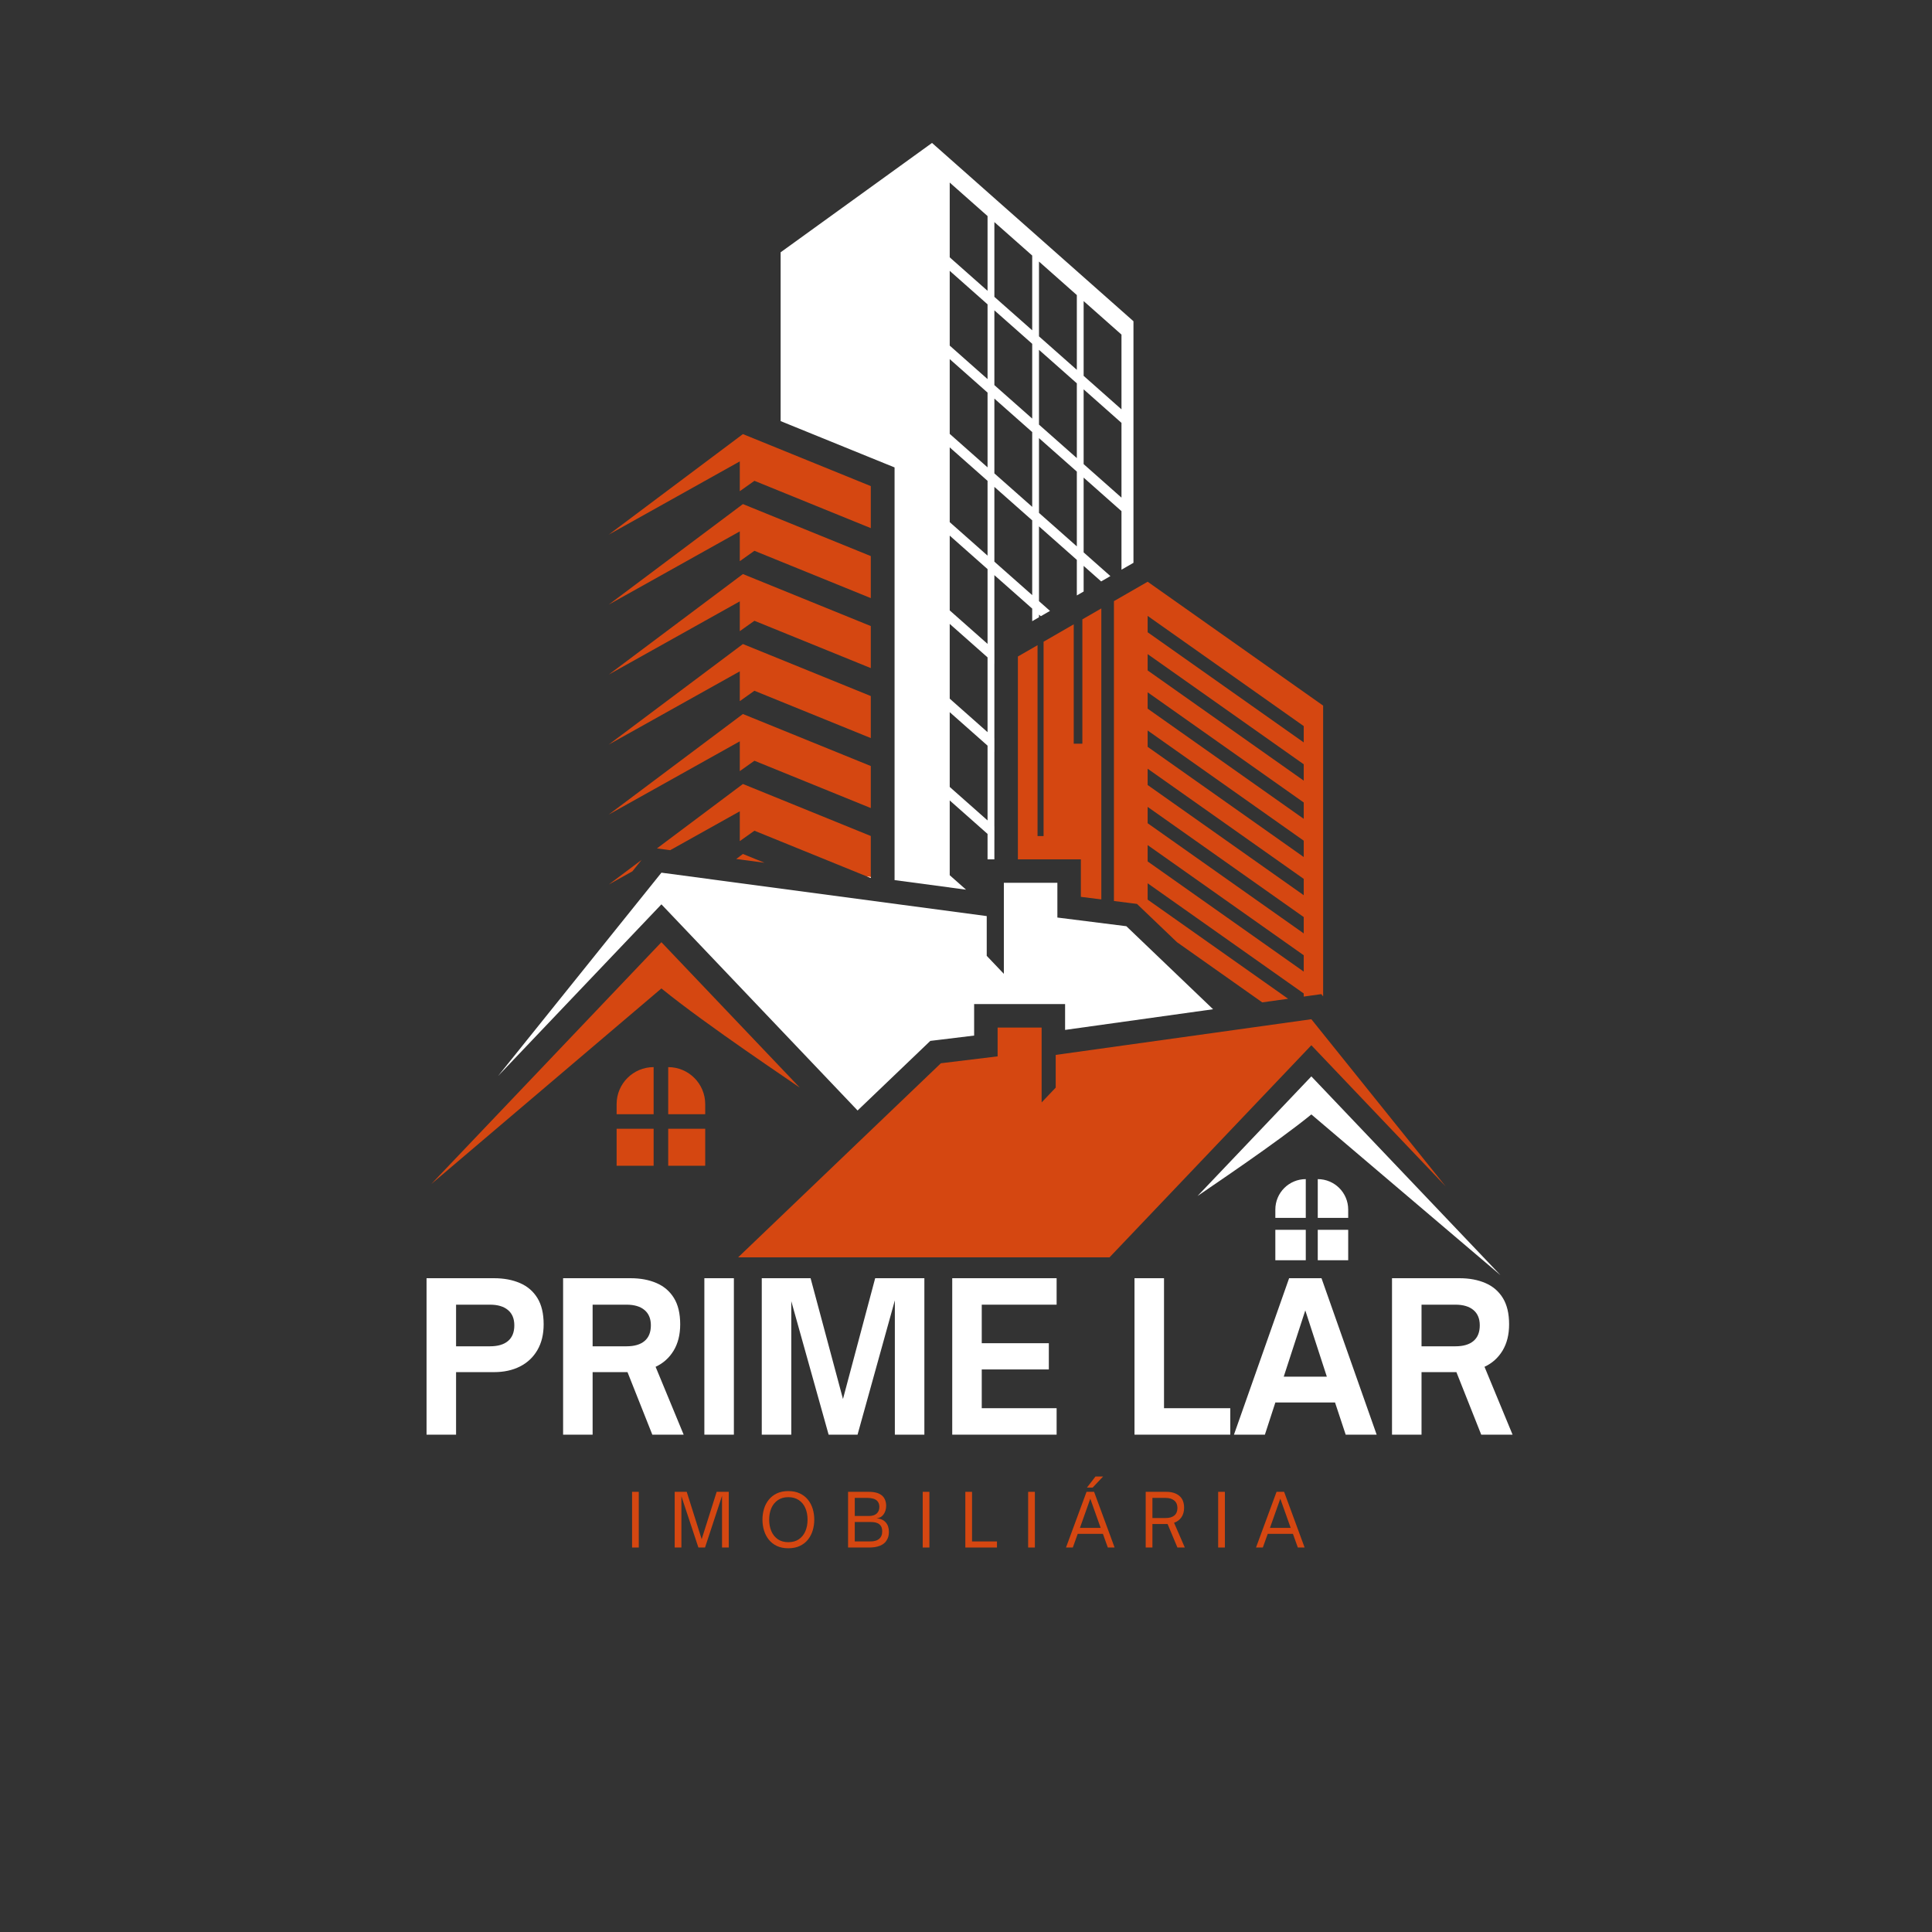 <svg xmlns="http://www.w3.org/2000/svg" xmlns:xlink="http://www.w3.org/1999/xlink" width="1080" viewBox="0 0 810 810" height="1080" preserveAspectRatio="xMidYMid meet"><rect x="0" y="0" width="810" height="810" fill="#333333" stroke="none"/><defs><g></g><clipPath id="b269c408e1"><path d="M 327 59.754 L 476 59.754 L 476 373 L 327 373 Z M 327 59.754 " clip-rule="nonzero"></path></clipPath><clipPath id="13cec46fb8"><path d="M 180.832 395 L 336 395 L 336 497 L 180.832 497 Z M 180.832 395 " clip-rule="nonzero"></path></clipPath><clipPath id="fd94418872"><path d="M 502 451 L 629.332 451 L 629.332 534.504 L 502 534.504 Z M 502 451 " clip-rule="nonzero"></path></clipPath></defs><path fill="#d54711" d="M 546.59 311.262 L 481.156 265.074 L 481.156 258.223 L 546.59 304.414 Z M 546.59 327.277 L 481.156 281.082 L 481.156 274.242 L 546.59 320.43 Z M 546.59 343.293 L 481.156 297.105 L 481.156 290.254 L 546.59 336.441 Z M 546.59 359.309 L 481.156 313.113 L 481.156 306.262 L 546.59 352.453 Z M 546.59 375.316 L 481.156 329.125 L 481.156 322.285 L 546.59 368.473 Z M 546.59 391.332 L 481.156 345.145 L 481.156 338.293 L 546.59 384.48 Z M 546.59 407.348 L 481.156 361.156 L 481.156 354.309 L 546.59 400.496 Z M 481.156 243.895 L 467.027 252.027 L 467.027 377.75 L 473.453 378.559 L 476.68 378.969 L 479.031 381.219 L 493.434 395 L 529.203 420.25 L 540.047 418.738 L 481.156 377.168 L 481.156 370.324 L 546.59 416.512 L 546.59 417.82 L 548.43 417.566 L 553.965 416.793 L 554.727 417.742 L 554.727 295.832 Z M 453.789 259.664 L 453.789 311.789 L 450.168 311.789 L 450.168 261.75 L 437.523 269.043 L 437.523 350.535 L 434.996 350.535 L 434.996 270.496 L 426.754 275.246 L 426.754 360.285 L 453.156 360.285 L 453.156 376.004 L 461.738 377.082 L 461.738 255.082 L 453.789 259.664 " fill-opacity="1" fill-rule="nonzero"></path><path fill="#ffffff" d="M 419.516 459.828 L 420.227 460.457 L 420.227 466.113 L 419.516 465.488 L 416.91 463.18 L 416.91 457.523 L 419.516 459.828 " fill-opacity="1" fill-rule="nonzero"></path><g clip-path="url(#b269c408e1)"><path fill="#ffffff" d="M 470.184 171.625 L 454.32 157.578 L 454.32 126.23 L 470.184 140.277 Z M 470.184 208.633 L 454.32 194.586 L 454.32 163.234 L 470.184 177.289 Z M 451.469 155.055 L 441.16 145.93 L 435.598 141.012 L 435.598 109.656 L 441.16 114.578 L 451.469 123.707 Z M 451.469 192.059 L 441.16 182.941 L 435.598 178.02 L 435.598 146.668 L 441.16 151.586 L 451.469 160.711 Z M 451.469 229.07 L 441.16 219.945 L 435.598 215.031 L 435.598 183.68 L 441.16 188.602 L 451.469 197.719 Z M 432.758 138.484 L 430.344 136.344 L 419.516 126.777 L 416.895 124.453 L 416.895 93.109 L 419.516 95.43 L 430.344 105 L 432.758 107.141 Z M 432.758 175.496 L 430.344 173.355 L 419.516 163.781 L 416.895 161.457 L 416.895 130.109 L 419.516 132.43 L 430.344 142.008 L 432.758 144.141 Z M 432.758 212.504 L 430.344 210.363 L 419.516 200.789 L 416.895 198.469 L 416.895 167.113 L 419.516 169.438 L 430.344 179.016 L 432.758 181.152 Z M 432.758 249.512 L 430.344 247.375 L 419.516 237.801 L 416.895 235.48 L 416.895 204.125 L 419.516 206.449 L 430.344 216.027 L 432.758 218.16 Z M 414.035 121.926 L 408.688 117.195 L 399.242 108.832 L 398.176 107.887 L 398.176 76.535 L 399.242 77.492 L 408.688 85.848 L 414.035 90.582 Z M 414.035 158.934 L 408.688 154.207 L 399.242 145.84 L 398.176 144.895 L 398.176 113.543 L 399.242 114.496 L 408.688 122.855 L 414.035 127.594 Z M 414.035 195.941 L 408.688 191.211 L 399.242 182.848 L 398.176 181.902 L 398.176 150.551 L 399.242 151.504 L 408.688 159.863 L 414.035 164.598 Z M 414.035 232.953 L 408.688 228.211 L 399.242 219.855 L 398.176 218.906 L 398.176 187.559 L 399.242 188.512 L 408.688 196.867 L 414.035 201.598 Z M 414.035 269.953 L 408.688 265.219 L 399.242 256.859 L 398.176 255.914 L 398.176 224.559 L 399.242 225.508 L 408.688 233.871 L 414.035 238.605 Z M 414.035 306.961 L 408.688 302.223 L 399.242 293.867 L 398.176 292.914 L 398.176 261.57 L 399.242 262.516 L 408.688 270.875 L 414.035 275.609 Z M 414.035 343.969 L 408.688 339.23 L 399.242 330.875 L 398.176 329.918 L 398.176 298.578 L 399.242 299.527 L 408.688 307.883 L 414.035 312.617 Z M 470.512 130.52 L 451.316 113.527 L 440.492 103.945 L 429.676 94.367 L 418.844 84.793 L 408.027 75.211 L 398.578 66.852 L 390.754 59.926 L 327.281 105.781 L 327.281 176.547 L 370.984 194.32 L 375.051 195.969 L 375.051 368.992 L 405.016 372.992 L 399.242 367.883 L 398.176 366.93 L 398.176 335.586 L 399.242 336.531 L 408.688 344.891 L 414.035 349.629 L 414.035 360.285 L 416.895 360.285 L 416.895 352.152 L 416.91 352.168 L 416.91 346.504 L 416.895 346.492 L 416.895 315.145 L 416.91 315.16 L 416.91 309.5 L 416.895 309.484 L 416.895 278.133 L 416.91 278.148 L 416.91 272.492 L 416.895 272.477 L 416.895 241.129 L 419.516 243.449 L 430.344 253.02 L 432.758 255.16 L 432.758 260.43 L 435.598 258.789 L 435.598 257.688 L 436.355 258.355 L 440.219 256.125 L 435.598 252.035 L 435.598 220.684 L 441.16 225.605 L 451.469 234.727 L 451.469 249.641 L 454.32 247.996 L 454.32 237.25 L 461.668 243.762 L 462.113 243.504 L 465.539 241.527 L 454.32 231.594 L 454.32 200.242 L 470.184 214.297 L 470.184 238.855 L 475.211 235.961 L 475.211 134.684 L 470.512 130.52 " fill-opacity="1" fill-rule="nonzero"></path></g><path fill="#d54711" d="M 255.23 224.137 L 310.16 193.441 L 310.16 205.934 L 316.293 201.582 L 365.086 221.422 L 365.086 203.801 L 311.469 181.996 L 255.23 224.137 " fill-opacity="1" fill-rule="nonzero"></path><path fill="#d54711" d="M 255.23 253.48 L 310.16 222.781 L 310.16 235.273 L 316.293 230.922 L 365.086 250.762 L 365.086 233.141 L 311.469 211.336 L 255.23 253.48 " fill-opacity="1" fill-rule="nonzero"></path><path fill="#d54711" d="M 255.23 282.816 L 310.16 252.121 L 310.16 264.613 L 316.293 260.262 L 365.086 280.102 L 365.086 262.48 L 311.469 240.676 L 255.23 282.816 " fill-opacity="1" fill-rule="nonzero"></path><path fill="#d54711" d="M 255.23 312.156 L 310.16 281.461 L 310.16 293.953 L 316.293 289.602 L 365.086 309.441 L 365.086 291.82 L 311.469 270.016 L 255.23 312.156 " fill-opacity="1" fill-rule="nonzero"></path><path fill="#d54711" d="M 255.23 341.496 L 310.16 310.801 L 310.16 323.293 L 316.293 318.941 L 365.086 338.781 L 365.086 321.16 L 311.469 299.355 L 255.23 341.496 " fill-opacity="1" fill-rule="nonzero"></path><path fill="#d54711" d="M 255.23 370.836 L 268.973 360.535 L 265.156 365.289 Z M 255.23 370.836 " fill-opacity="1" fill-rule="nonzero"></path><path fill="#d54711" d="M 365.086 350.496 L 365.086 368.121 L 363.41 367.438 L 316.293 348.281 L 310.16 352.633 L 310.16 340.141 L 280.992 356.441 L 278.609 356.125 L 275.43 355.699 L 311.469 328.691 L 365.086 350.496 " fill-opacity="1" fill-rule="nonzero"></path><path fill="#d54711" d="M 320.527 361.715 L 308.66 360.133 L 311.469 358.031 Z M 320.527 361.715 " fill-opacity="1" fill-rule="nonzero"></path><g clip-path="url(#13cec46fb8)"><path fill="#d54711" d="M 335.316 455.996 C 334.305 455.152 296.027 429.711 277.301 414.406 L 180.816 496.414 L 270.141 402.543 L 277.297 395.02 L 289.449 407.793 L 335.316 455.996 " fill-opacity="1" fill-rule="nonzero"></path></g><path fill="#ffffff" d="M 446.547 420.965 L 408.41 420.965 L 408.41 434.168 L 393.289 436.008 L 390.035 436.398 L 387.668 438.664 L 359.547 465.578 L 277.301 379.148 L 208.84 451.094 L 277.305 365.875 L 413.691 384.078 L 413.691 400.742 L 420.871 408.289 L 420.871 370.125 L 443.312 370.125 L 443.312 384.684 L 472.227 388.32 L 508.59 423.129 L 446.547 431.793 L 446.547 420.965 " fill-opacity="1" fill-rule="nonzero"></path><path fill="#d54711" d="M 258.52 462.91 L 258.52 467.141 L 274.035 467.141 L 274.035 447.395 C 265.469 447.395 258.52 454.34 258.52 462.91 " fill-opacity="1" fill-rule="nonzero"></path><path fill="#d54711" d="M 280.148 447.395 L 280.148 467.141 L 295.66 467.141 L 295.66 462.91 C 295.66 454.34 288.715 447.395 280.148 447.395 " fill-opacity="1" fill-rule="nonzero"></path><path fill="#d54711" d="M 258.52 488.75 L 274.035 488.75 L 274.035 473.234 L 258.52 473.234 L 258.52 488.75 " fill-opacity="1" fill-rule="nonzero"></path><path fill="#d54711" d="M 280.148 488.75 L 295.66 488.75 L 295.66 473.234 L 280.148 473.234 L 280.148 488.75 " fill-opacity="1" fill-rule="nonzero"></path><g clip-path="url(#fd94418872)"><path fill="#ffffff" d="M 629.141 534.672 L 573.363 487.27 L 549.789 467.227 C 542.648 473.07 532.043 480.695 522.648 487.27 C 511.785 494.871 502.523 501.059 502.078 501.426 L 515.555 487.27 L 539.801 461.785 L 544.168 457.191 L 549.789 451.281 L 555.68 457.469 L 629.141 534.672 " fill-opacity="1" fill-rule="nonzero"></path></g><path fill="#d54711" d="M 606.102 497.398 L 549.789 438.227 L 537.672 450.965 L 503.129 487.27 L 465.176 527.145 L 309.465 527.145 L 366.332 472.707 L 394.473 445.773 L 418.254 442.883 L 418.254 430.809 L 436.707 430.809 L 436.707 462.195 L 442.609 455.988 L 442.609 442.277 L 517.645 431.805 L 549.789 427.312 L 606.102 497.398 " fill-opacity="1" fill-rule="nonzero"></path><path fill="#ffffff" d="M 565.238 507.113 L 565.238 510.594 L 552.477 510.594 L 552.477 494.355 C 559.523 494.355 565.238 500.066 565.238 507.113 " fill-opacity="1" fill-rule="nonzero"></path><path fill="#ffffff" d="M 547.453 494.355 L 547.453 510.594 L 534.691 510.594 L 534.691 507.113 C 534.691 500.066 540.406 494.355 547.453 494.355 " fill-opacity="1" fill-rule="nonzero"></path><path fill="#ffffff" d="M 565.238 528.363 L 552.477 528.363 L 552.477 515.605 L 565.238 515.605 L 565.238 528.363 " fill-opacity="1" fill-rule="nonzero"></path><path fill="#ffffff" d="M 547.453 528.363 L 534.691 528.363 L 534.691 515.605 L 547.453 515.605 L 547.453 528.363 " fill-opacity="1" fill-rule="nonzero"></path><path fill="#ffffff" d="M 363.41 367.438 L 365.086 368.121 L 365.086 367.664 Z M 363.41 367.438 " fill-opacity="1" fill-rule="nonzero"></path><g fill="#ffffff" fill-opacity="1"><g transform="translate(172.99, 601.491)"><g><path d="M 18.219 0 L 5.844 0 L 5.844 -65.594 L 34.125 -65.594 C 38.25 -65.594 41.875 -64.914 45 -63.562 C 48.125 -62.219 50.562 -60.129 52.312 -57.297 C 54.062 -54.461 54.938 -50.781 54.938 -46.25 C 54.938 -42.062 54.062 -38.461 52.312 -35.453 C 50.562 -32.453 48.125 -30.16 45 -28.578 C 41.875 -27.004 38.25 -26.219 34.125 -26.219 L 18.219 -26.219 Z M 18.219 -54.5 L 18.219 -37.047 L 32.406 -37.047 C 35.727 -37.047 38.266 -37.789 40.016 -39.281 C 41.766 -40.77 42.641 -42.953 42.641 -45.828 C 42.641 -48.629 41.75 -50.773 39.969 -52.266 C 38.195 -53.754 35.676 -54.5 32.406 -54.5 Z M 18.219 -54.5 "></path></g></g></g><g fill="#ffffff" fill-opacity="1"><g transform="translate(230.238, 601.491)"><g><path d="M 44.625 -28.453 L 56.391 0 L 43.25 0 L 32.844 -26.219 L 18.219 -26.219 L 18.219 0 L 5.844 0 L 5.844 -65.594 L 34.125 -65.594 C 38.25 -65.594 41.875 -64.914 45 -63.562 C 48.125 -62.219 50.562 -60.129 52.312 -57.297 C 54.062 -54.461 54.938 -50.781 54.938 -46.25 C 54.938 -41.945 54.02 -38.273 52.188 -35.234 C 50.352 -32.203 47.832 -29.941 44.625 -28.453 Z M 32.406 -54.5 L 18.219 -54.5 L 18.219 -37.047 L 32.406 -37.047 C 35.727 -37.047 38.266 -37.789 40.016 -39.281 C 41.766 -40.77 42.641 -42.953 42.641 -45.828 C 42.641 -48.629 41.75 -50.773 39.969 -52.266 C 38.195 -53.754 35.676 -54.5 32.406 -54.5 Z M 32.406 -54.5 "></path></g></g></g><g fill="#ffffff" fill-opacity="1"><g transform="translate(289.462, 601.491)"><g><path d="M 18.219 0 L 5.844 0 L 5.844 -65.594 L 18.219 -65.594 Z M 18.219 0 "></path></g></g></g><g fill="#ffffff" fill-opacity="1"><g transform="translate(313.53, 601.491)"><g><path d="M 18.219 0 L 5.844 0 L 5.844 -65.594 L 26.312 -65.594 L 39.891 -14.953 L 53.391 -65.594 L 74.016 -65.594 L 74.016 0 L 61.641 0 L 61.641 -56.312 L 46 0 L 33.875 0 L 18.219 -55.969 Z M 18.219 0 "></path></g></g></g><g fill="#ffffff" fill-opacity="1"><g transform="translate(393.384, 601.491)"><g><path d="M 49.609 0 L 5.844 0 L 5.844 -65.594 L 49.609 -65.594 L 49.609 -54.5 L 18.219 -54.5 L 18.219 -38.344 L 46.344 -38.344 L 46.344 -27.344 L 18.219 -27.344 L 18.219 -11.094 L 49.609 -11.094 Z M 49.609 0 "></path></g></g></g><g fill="#ffffff" fill-opacity="1"><g transform="translate(446.764, 601.491)"><g></g></g></g><g fill="#ffffff" fill-opacity="1"><g transform="translate(469.8, 601.491)"><g><path d="M 46 0 L 5.844 0 L 5.844 -65.594 L 18.219 -65.594 L 18.219 -11.094 L 46 -11.094 Z M 46 0 "></path></g></g></g><g fill="#ffffff" fill-opacity="1"><g transform="translate(516.733, 601.491)"><g><path d="M 13.578 0 L 0.609 0 L 23.734 -65.594 L 37.312 -65.594 L 60.438 0 L 47.453 0 L 42.984 -13.5 L 17.969 -13.5 Z M 30.516 -52.094 L 21.484 -24.328 L 39.547 -24.328 Z M 30.516 -52.094 "></path></g></g></g><g fill="#ffffff" fill-opacity="1"><g transform="translate(577.762, 601.491)"><g><path d="M 44.625 -28.453 L 56.391 0 L 43.25 0 L 32.844 -26.219 L 18.219 -26.219 L 18.219 0 L 5.844 0 L 5.844 -65.594 L 34.125 -65.594 C 38.25 -65.594 41.875 -64.914 45 -63.562 C 48.125 -62.219 50.562 -60.129 52.312 -57.297 C 54.062 -54.461 54.938 -50.781 54.938 -46.25 C 54.938 -41.945 54.02 -38.273 52.188 -35.234 C 50.352 -32.203 47.832 -29.941 44.625 -28.453 Z M 32.406 -54.5 L 18.219 -54.5 L 18.219 -37.047 L 32.406 -37.047 C 35.727 -37.047 38.266 -37.789 40.016 -39.281 C 41.766 -40.77 42.641 -42.953 42.641 -45.828 C 42.641 -48.629 41.75 -50.773 39.969 -52.266 C 38.195 -53.754 35.676 -54.5 32.406 -54.5 Z M 32.406 -54.5 "></path></g></g></g><g fill="#d54711" fill-opacity="1"><g transform="translate(262.579, 648.803)"><g><path d="M 5.234 0 L 2.422 0 L 2.422 -23.344 L 5.234 -23.344 Z M 5.234 0 "></path></g></g></g><g fill="#d54711" fill-opacity="1"><g transform="translate(280.446, 648.803)"><g><path d="M 5.234 0 L 2.422 0 L 2.422 -23.344 L 7.469 -23.344 L 13.734 -3.484 L 20.016 -23.344 L 25.094 -23.344 L 25.094 0 L 22.266 0 L 22.266 -21.656 L 15.141 0 L 12.359 0 L 5.234 -21.5 Z M 5.234 0 "></path></g></g></g><g fill="#d54711" fill-opacity="1"><g transform="translate(318.135, 648.803)"><g><path d="M 12.359 0.312 C 10.523 0.312 8.926 -0.008 7.562 -0.656 C 6.207 -1.301 5.082 -2.18 4.188 -3.297 C 3.289 -4.422 2.625 -5.703 2.188 -7.141 C 1.75 -8.578 1.531 -10.094 1.531 -11.688 C 1.531 -13.281 1.75 -14.797 2.188 -16.234 C 2.625 -17.672 3.289 -18.941 4.188 -20.047 C 5.082 -21.16 6.207 -22.039 7.562 -22.688 C 8.926 -23.332 10.523 -23.656 12.359 -23.656 C 14.211 -23.656 15.82 -23.332 17.188 -22.688 C 18.562 -22.039 19.695 -21.16 20.594 -20.047 C 21.488 -18.941 22.156 -17.672 22.594 -16.234 C 23.031 -14.797 23.25 -13.281 23.25 -11.688 C 23.25 -10.094 23.031 -8.578 22.594 -7.141 C 22.156 -5.703 21.488 -4.422 20.594 -3.297 C 19.695 -2.18 18.562 -1.301 17.188 -0.656 C 15.82 -0.008 14.211 0.312 12.359 0.312 Z M 12.359 -2.234 C 14.109 -2.234 15.582 -2.641 16.781 -3.453 C 17.988 -4.273 18.898 -5.398 19.516 -6.828 C 20.129 -8.254 20.438 -9.875 20.438 -11.688 C 20.438 -13.5 20.129 -15.113 19.516 -16.531 C 18.898 -17.945 17.988 -19.062 16.781 -19.875 C 15.582 -20.695 14.109 -21.109 12.359 -21.109 C 10.648 -21.109 9.195 -20.695 8 -19.875 C 6.801 -19.062 5.891 -17.945 5.266 -16.531 C 4.648 -15.113 4.344 -13.5 4.344 -11.688 C 4.344 -9.875 4.648 -8.254 5.266 -6.828 C 5.891 -5.398 6.801 -4.273 8 -3.453 C 9.195 -2.641 10.648 -2.234 12.359 -2.234 Z M 12.359 -2.234 "></path></g></g></g><g fill="#d54711" fill-opacity="1"><g transform="translate(353.132, 648.803)"><g><path d="M 11.562 0 L 2.422 0 L 2.422 -23.344 L 11.203 -23.344 C 12.523 -23.344 13.648 -23.191 14.578 -22.891 C 15.504 -22.598 16.254 -22.176 16.828 -21.625 C 17.359 -21.113 17.75 -20.504 18 -19.797 C 18.258 -19.098 18.391 -18.332 18.391 -17.5 C 18.391 -16.113 18.035 -14.922 17.328 -13.922 C 16.629 -12.922 15.656 -12.359 14.406 -12.234 C 16.062 -12.109 17.332 -11.539 18.219 -10.531 C 19.102 -9.531 19.547 -8.211 19.547 -6.578 C 19.547 -5.535 19.383 -4.645 19.062 -3.906 C 18.75 -3.176 18.344 -2.555 17.844 -2.047 C 17.289 -1.516 16.645 -1.098 15.906 -0.797 C 15.176 -0.492 14.43 -0.285 13.672 -0.172 C 12.922 -0.055 12.219 0 11.562 0 Z M 5.234 -20.797 L 5.234 -13.219 L 11.203 -13.219 C 12.586 -13.219 13.656 -13.551 14.406 -14.219 C 15.164 -14.895 15.547 -15.836 15.547 -17.047 C 15.547 -17.629 15.457 -18.129 15.281 -18.547 C 15.102 -18.973 14.863 -19.328 14.562 -19.609 C 14.113 -20.035 13.547 -20.336 12.859 -20.516 C 12.18 -20.703 11.422 -20.797 10.578 -20.797 Z M 5.234 -10.703 L 5.234 -2.547 L 11.266 -2.547 C 11.566 -2.547 11.977 -2.555 12.5 -2.578 C 13.02 -2.609 13.555 -2.711 14.109 -2.891 C 14.672 -3.066 15.172 -3.359 15.609 -3.766 C 15.953 -4.066 16.223 -4.461 16.422 -4.953 C 16.629 -5.441 16.734 -6.047 16.734 -6.766 C 16.734 -7.742 16.547 -8.5 16.172 -9.031 C 15.797 -9.57 15.332 -9.961 14.781 -10.203 C 14.227 -10.441 13.688 -10.582 13.156 -10.625 C 12.625 -10.676 12.195 -10.703 11.875 -10.703 Z M 5.234 -10.703 "></path></g></g></g><g fill="#d54711" fill-opacity="1"><g transform="translate(384.428, 648.803)"><g><path d="M 5.234 0 L 2.422 0 L 2.422 -23.344 L 5.234 -23.344 Z M 5.234 0 "></path></g></g></g><g fill="#d54711" fill-opacity="1"><g transform="translate(402.296, 648.803)"><g><path d="M 15.688 0 L 2.422 0 L 2.422 -23.344 L 5.234 -23.344 L 5.234 -2.547 L 15.688 -2.547 Z M 15.688 0 "></path></g></g></g><g fill="#d54711" fill-opacity="1"><g transform="translate(428.636, 648.803)"><g><path d="M 5.234 0 L 2.422 0 L 2.422 -23.344 L 5.234 -23.344 Z M 5.234 0 "></path></g></g></g><g fill="#d54711" fill-opacity="1"><g transform="translate(446.503, 648.803)"><g><path d="M 11.594 -25.125 L 9.203 -25.125 L 12.781 -29.766 L 15.969 -29.766 Z M 3.281 0 L 0.422 0 L 9.031 -23.344 L 12.203 -23.344 L 20.797 0 L 17.953 0 L 15.906 -5.719 L 5.328 -5.719 Z M 10.609 -20.469 L 6.266 -8.234 L 14.953 -8.234 Z M 10.609 -20.469 "></path></g></g></g><g fill="#d54711" fill-opacity="1"><g transform="translate(477.922, 648.803)"><g><path d="M 14.312 -10.375 L 18.812 0 L 15.719 0 L 11.594 -9.844 L 5.234 -9.844 L 5.234 0 L 2.422 0 L 2.422 -23.344 L 11.109 -23.344 C 13.348 -23.344 15.141 -22.789 16.484 -21.688 C 17.836 -20.582 18.516 -18.91 18.516 -16.672 C 18.516 -15.098 18.145 -13.77 17.406 -12.688 C 16.676 -11.613 15.645 -10.844 14.312 -10.375 Z M 5.234 -12.359 L 10.734 -12.359 C 12.348 -12.359 13.582 -12.719 14.438 -13.438 C 15.289 -14.164 15.719 -15.211 15.719 -16.578 C 15.719 -17.922 15.281 -18.957 14.406 -19.688 C 13.531 -20.426 12.305 -20.797 10.734 -20.797 L 5.234 -20.797 Z M 5.234 -12.359 "></path></g></g></g><g fill="#d54711" fill-opacity="1"><g transform="translate(508.3, 648.803)"><g><path d="M 5.234 0 L 2.422 0 L 2.422 -23.344 L 5.234 -23.344 Z M 5.234 0 "></path></g></g></g><g fill="#d54711" fill-opacity="1"><g transform="translate(526.167, 648.803)"><g><path d="M 3.281 0 L 0.422 0 L 9.031 -23.344 L 12.203 -23.344 L 20.797 0 L 17.953 0 L 15.906 -5.719 L 5.328 -5.719 Z M 10.609 -20.469 L 6.266 -8.234 L 14.953 -8.234 Z M 10.609 -20.469 "></path></g></g></g></svg>